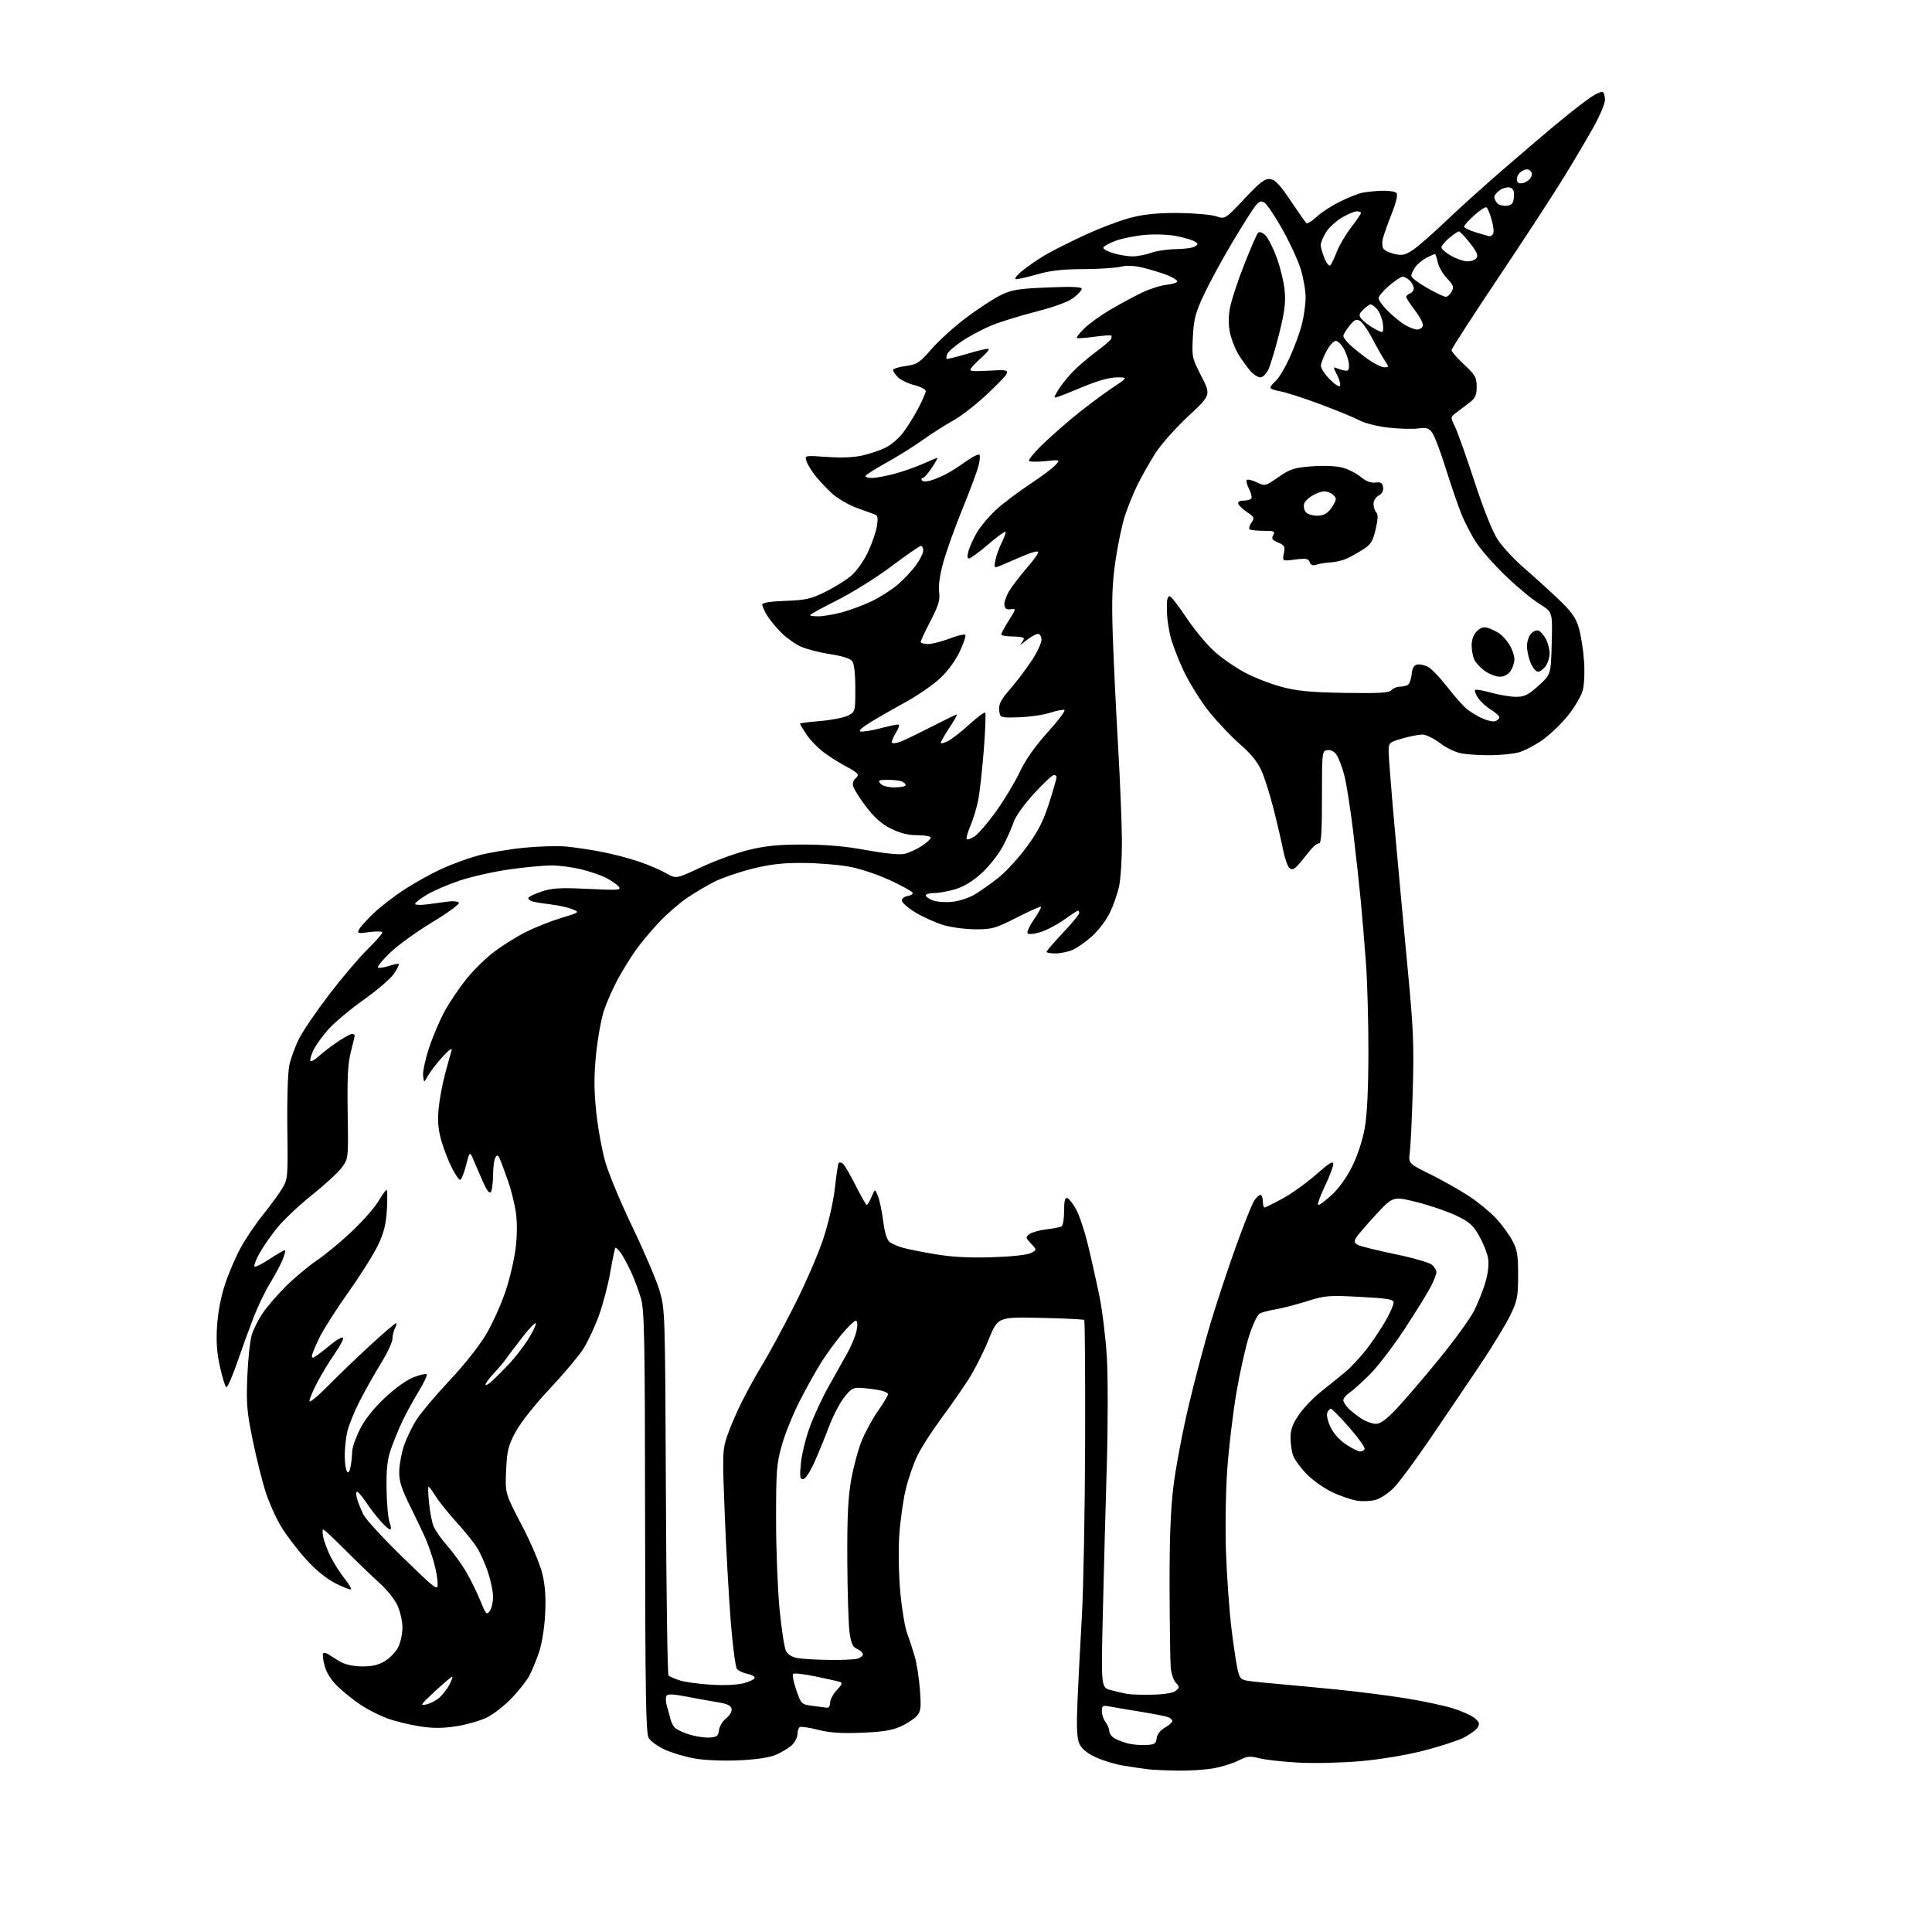 <?xml version="1.0" encoding="UTF-8" standalone="no"?>
<svg 
  version="1.1" 
  xmlns="http://www.w3.org/2000/svg" 
  xmlns:xlink="http://www.w3.org/1999/xlink" 
  xmlns:svg="http://www.w3.org/2000/svg"
  xmlns:rdf="http://www.w3.org/1999/02/22-rdf-syntax-ns#"
  xmlns:cc="http://creativecommons.org/ns#"
  xmlns:dc="http://purl.org/dc/elements/1.1/"
  viewBox="0 0 768 768"
  width="768"
  height="768"
>
<style>svg {background-color: white; }</style>"
<path stroke="none" fill="black" fill-rule="evenodd" d="M468.07,703.85C463.35,703.77 458.15,703.54 456.50,703.33C454.85,703.13 450.57,702.51 447.00,701.94C443.43,701.38 438.19,699.80 435.36,698.44C431.79,696.72 429.85,695.04 428.98,692.94C428.07,690.76 427.89,686.11 428.32,676.21C428.64,668.67 429.43,653.50 430.06,642.50C430.69,631.50 431.27,600.60 431.35,573.84C431.43,547.08 431.27,524.97 431.00,524.71C430.73,524.45 422.88,524.07 413.57,523.87C396.65,523.50 396.65,523.50 392.94,532.65C390.89,537.69 387.23,544.89 384.79,548.65C382.36,552.42 377.54,559.31 374.09,563.96C370.64,568.61 366.50,575.03 364.89,578.21C363.28,581.40 361.10,587.66 360.03,592.12C358.96,596.58 357.80,605.02 357.44,610.87C357.08,616.75 357.29,626.76 357.91,633.29C358.53,639.77 359.74,646.97 360.61,649.29C361.48,651.60 362.84,655.75 363.63,658.50C364.43,661.25 365.35,667.22 365.69,671.76C366.22,678.98 366.06,680.28 364.40,682.15C363.35,683.33 360.48,685.21 358.00,686.32C354.64,687.84 350.70,688.47 342.48,688.79C334.39,689.12 329.78,688.80 325.14,687.61C321.66,686.72 318.41,686.25 317.91,686.56C317.41,686.87 317.00,688.14 317.00,689.38C317.00,690.63 315.99,692.59 314.75,693.73C313.51,694.87 310.70,696.58 308.50,697.53C305.92,698.64 300.72,699.43 293.87,699.75C287.76,700.04 280.32,699.75 276.37,699.07C272.59,698.42 267.18,696.83 264.34,695.54C261.50,694.25 258.57,692.13 257.84,690.84C256.75,688.94 256.49,672.73 256.43,605.00C256.37,531.36 256.17,520.85 254.76,516.00C253.87,512.98 252.10,508.25 250.82,505.50C249.54,502.75 247.71,499.40 246.77,498.06C245.82,496.72 244.85,495.82 244.61,496.06C244.38,496.30 243.47,500.64 242.60,505.69C241.73,510.75 239.68,518.57 238.03,523.07C236.39,527.57 233.59,533.52 231.80,536.31C230.02,539.09 224.00,546.23 218.42,552.18C212.49,558.50 206.89,565.59 204.94,569.25C202.01,574.72 201.54,576.63 201.19,584.54C200.78,593.59 200.78,593.59 207.40,606.27C211.26,613.66 214.68,621.78 215.62,625.73C216.76,630.59 217.06,635.18 216.68,642.00C216.37,647.55 215.33,653.82 214.18,657.09C213.10,660.16 211.44,664.18 210.48,666.03C209.53,667.87 206.44,671.82 203.63,674.80C200.81,677.78 196.37,681.30 193.76,682.62C191.15,683.94 185.64,685.55 181.51,686.19C175.83,687.07 172.20,687.08 166.62,686.21C162.57,685.58 156.78,684.14 153.77,683.02C150.76,681.89 146.09,679.51 143.40,677.73C140.72,675.95 136.65,672.70 134.36,670.50C131.63,667.88 129.79,665.00 129.03,662.15C128.39,659.76 128.14,657.52 128.48,657.18C128.82,656.85 129.86,657.11 130.80,657.77C131.73,658.43 133.85,659.74 135.50,660.69C137.30,661.71 140.70,662.41 144.00,662.43C148.01,662.46 150.50,661.85 153.15,660.22C155.15,658.98 157.51,656.45 158.39,654.58C159.28,652.72 159.99,649.24 159.98,646.85C159.97,644.46 159.08,640.57 158.01,638.21C156.94,635.85 153.69,631.80 150.80,629.21C147.91,626.62 141.85,620.79 137.34,616.25C132.83,611.71 128.85,608.00 128.49,608.00C128.13,608.00 128.16,609.46 128.54,611.25C128.93,613.04 130.27,616.52 131.52,619.00C132.77,621.48 135.20,625.26 136.91,627.40C138.62,629.55 139.81,631.52 139.54,631.79C139.28,632.05 136.51,630.98 133.38,629.40C129.72,627.54 125.53,624.13 121.62,619.81C118.27,616.12 113.83,610.28 111.74,606.82C109.65,603.37 106.82,597.00 105.46,592.68C104.09,588.35 101.81,579.12 100.39,572.16C98.14,561.19 97.87,557.83 98.32,547.00C98.60,540.12 99.41,532.70 100.11,530.50C100.81,528.30 102.74,524.49 104.39,522.04C106.04,519.58 110.15,514.81 113.52,511.44C116.89,508.07 122.51,503.37 126.00,501.00C129.49,498.63 135.85,493.34 140.13,489.25C144.42,485.16 149.08,479.83 150.50,477.40C151.92,474.98 153.35,473.00 153.67,473.00C153.99,473.00 154.05,476.49 153.80,480.75C153.45,486.74 152.64,489.98 150.23,495.03C148.51,498.62 143.28,506.95 138.59,513.53C133.91,520.11 128.71,528.26 127.04,531.62C125.37,534.99 124.00,538.31 124.00,538.99C124.00,539.95 124.45,539.92 125.91,538.87C126.96,538.12 129.63,536.03 131.84,534.22C134.05,532.42 136.09,531.33 136.37,531.80C136.66,532.26 135.18,535.09 133.08,538.07C130.99,541.06 127.86,546.20 126.14,549.50C124.41,552.80 123.00,556.16 123.00,556.96C123.00,557.76 126.32,555.04 130.38,550.92C134.43,546.79 142.02,539.50 147.24,534.71C152.46,529.92 157.03,526.00 157.40,526.00C157.77,526.00 157.60,526.87 157.04,527.93C156.47,529.00 156.00,530.93 156.00,532.23C156.00,533.53 153.92,537.95 151.38,542.05C148.84,546.15 145.04,552.90 142.93,557.06C140.82,561.22 138.63,566.62 138.07,569.06C137.51,571.50 137.04,575.75 137.04,578.50C137.03,581.25 137.41,584.10 137.87,584.83C138.47,585.77 138.91,585.21 139.36,582.96C139.71,581.19 140.00,578.53 140.00,577.03C140.00,575.54 141.36,571.59 143.03,568.25C145.02,564.28 148.44,559.94 152.92,555.72C157.00,551.86 161.64,548.54 164.41,547.48C166.96,546.51 169.31,545.97 169.63,546.30C169.95,546.62 168.49,549.72 166.38,553.19C164.26,556.66 161.36,561.98 159.93,565.00C158.50,568.02 156.47,572.98 155.42,576.00C153.96,580.21 153.55,583.96 153.66,592.00C153.74,597.77 154.29,603.74 154.88,605.25C155.47,606.76 155.56,608.00 155.08,608.00C154.60,608.00 152.79,606.39 151.07,604.42C149.34,602.46 146.76,599.08 145.33,596.92C143.90,594.77 142.38,593.00 141.94,593.00C141.50,593.00 141.50,594.26 141.95,595.81C142.39,597.35 143.52,600.17 144.45,602.06C145.39,603.95 152.42,611.60 160.08,619.05C173.29,631.90 174.00,632.44 173.99,629.55C173.98,627.87 173.35,624.25 172.60,621.50C171.84,618.75 170.46,614.70 169.55,612.50C168.63,610.30 165.80,604.30 163.25,599.17C159.59,591.80 158.64,588.84 158.69,585.04C158.73,582.39 159.56,577.81 160.53,574.86C161.50,571.91 163.75,567.22 165.52,564.43C167.30,561.64 173.26,554.56 178.77,548.70C184.63,542.47 190.67,534.82 193.33,530.27C195.83,526.00 199.28,518.32 200.99,513.21C202.70,508.10 204.52,500.23 205.03,495.73C205.62,490.54 205.61,485.31 204.99,481.46C204.46,478.11 203.16,472.93 202.12,469.94C201.07,466.95 199.69,463.17 199.05,461.53C198.12,459.17 197.70,458.87 196.96,460.03C196.45,460.84 196.02,463.98 196.00,467.00C195.98,470.02 195.61,473.07 195.16,473.77C194.62,474.63 193.67,473.50 192.21,470.27C191.03,467.65 189.32,463.70 188.40,461.50C186.73,457.50 186.73,457.50 185.26,463.25C184.45,466.41 183.39,469.00 182.91,469.00C182.43,469.00 180.94,466.84 179.61,464.21C178.27,461.57 176.40,456.76 175.46,453.51C174.23,449.28 173.91,445.74 174.32,441.05C174.64,437.45 175.81,431.08 176.93,426.89C178.04,422.71 179.22,418.44 179.55,417.39C179.88,416.35 178.29,417.52 176.02,420.00C173.75,422.48 171.13,425.85 170.21,427.50C168.53,430.50 168.53,430.50 168.19,427.66C168.00,426.09 169.05,421.14 170.52,416.66C171.99,412.17 174.79,405.57 176.75,402.00C178.70,398.43 182.60,392.64 185.40,389.15C188.21,385.66 193.20,380.77 196.50,378.29C199.80,375.81 205.44,372.29 209.04,370.48C212.64,368.67 218.94,366.16 223.04,364.92C230.50,362.65 230.50,362.65 227.50,361.42C225.85,360.74 222.03,359.89 219.00,359.53C215.97,359.17 212.71,358.65 211.75,358.37C210.79,358.09 210.00,357.48 210.00,357.01C210.00,356.54 212.34,355.38 215.20,354.43C219.55,352.99 222.57,352.81 233.82,353.35C245.95,353.93 247.12,353.85 245.94,352.43C245.22,351.56 242.93,349.98 240.85,348.92C238.77,347.86 234.24,346.33 230.78,345.51C227.33,344.70 222.15,344.02 219.28,344.01C216.42,344.01 208.99,344.70 202.78,345.56C196.58,346.42 187.64,348.41 182.91,349.99C178.19,351.56 172.23,354.12 169.66,355.67C167.10,357.22 165.00,358.85 165.00,359.30C165.00,359.75 167.14,359.85 169.75,359.51C172.36,359.17 176.14,358.66 178.15,358.38C180.15,358.09 182.07,358.31 182.41,358.86C182.75,359.41 177.97,362.90 171.78,366.63C165.60,370.36 158.09,375.78 155.09,378.69C152.09,381.59 149.91,384.24 150.25,384.58C150.59,384.92 152.50,384.66 154.50,384.00C156.50,383.34 158.32,382.98 158.54,383.21C158.76,383.43 157.88,385.18 156.57,387.11C155.27,389.03 149.88,393.66 144.60,397.40C139.32,401.15 133.03,406.40 130.63,409.07C128.23,411.74 125.49,415.55 124.55,417.54C123.60,419.53 123.10,421.43 123.42,421.76C123.75,422.09 125.25,421.22 126.76,419.82C128.27,418.43 131.61,415.88 134.18,414.15C136.75,412.42 139.34,411.00 139.93,411.00C140.52,411.00 141.00,411.27 141.00,411.61C141.00,411.94 140.31,414.89 139.46,418.16C138.28,422.71 137.99,428.39 138.21,442.36C138.50,460.62 138.50,460.62 135.75,464.25C134.24,466.24 128.88,471.16 123.85,475.17C118.82,479.19 112.63,485.04 110.10,488.18C107.57,491.31 104.39,495.91 103.04,498.40C101.69,500.89 100.84,503.18 101.16,503.49C101.47,503.81 104.14,502.47 107.09,500.53C110.04,498.59 112.78,497.00 113.18,497.00C113.57,497.00 113.20,498.69 112.34,500.75C111.49,502.81 109.24,507.01 107.36,510.08C105.47,513.15 102.54,519.23 100.84,523.58C99.15,527.94 96.18,536.10 94.25,541.73C92.31,547.35 90.37,551.73 89.93,551.46C89.49,551.18 88.36,547.52 87.43,543.31C86.20,537.79 85.88,533.26 86.29,526.98C86.64,521.61 87.86,515.29 89.49,510.40C90.94,506.05 93.72,499.57 95.67,496.00C97.62,492.43 101.64,486.48 104.61,482.79C107.59,479.10 111.03,474.38 112.26,472.29C114.41,468.66 114.49,467.68 114.22,448.54C114.07,437.26 114.40,426.39 115.00,423.54C115.57,420.77 117.32,415.98 118.88,412.89C120.44,409.81 125.80,401.93 130.80,395.39C135.80,388.85 142.61,380.81 145.94,377.53C149.28,374.25 152.00,371.17 152.00,370.69C152.00,370.21 149.71,370.13 146.91,370.51C142.12,371.17 141.88,371.10 142.83,369.31C143.39,368.27 146.10,365.31 148.85,362.73C151.61,360.16 157.08,355.96 161.02,353.42C164.96,350.87 171.45,347.28 175.44,345.43C179.44,343.58 186.04,341.17 190.10,340.07C194.17,338.97 202.37,337.58 208.32,336.99C214.28,336.40 221.93,336.19 225.32,336.53C228.72,336.87 235.01,337.82 239.30,338.65C243.58,339.47 250.16,341.20 253.92,342.47C257.68,343.75 262.55,345.83 264.76,347.10C268.77,349.41 268.77,349.41 278.74,344.72C284.22,342.14 292.71,339.06 297.60,337.87C304.44,336.20 309.51,335.70 319.50,335.72C328.52,335.74 336.12,336.41 344.34,337.93C351.21,339.20 357.50,339.85 359.34,339.47C361.08,339.11 364.19,337.73 366.25,336.39C368.31,335.06 370.00,333.53 370.00,332.99C370.00,332.44 367.61,332.00 364.70,332.00C360.98,332.00 357.82,331.22 354.14,329.38C350.31,327.47 347.55,325.00 343.95,320.23C341.23,316.64 339.00,312.90 339.00,311.91C339.00,310.92 339.45,309.84 340.00,309.50C340.55,309.16 341.00,308.47 341.00,307.96C341.00,307.45 339.09,306.07 336.75,304.89C334.41,303.71 330.43,301.24 327.90,299.40C325.37,297.56 322.11,294.25 320.65,292.05C319.19,289.84 318.00,287.87 318.00,287.67C318.00,287.46 321.65,286.98 326.11,286.61C330.58,286.24 335.53,285.26 337.11,284.44C339.98,282.96 340.00,282.89 340.00,273.67C340.00,267.76 339.54,263.80 338.75,262.77C337.98,261.78 334.63,260.73 330.06,260.04C325.96,259.43 320.75,258.10 318.47,257.09C316.19,256.08 312.63,253.57 310.57,251.50C308.51,249.44 305.96,246.35 304.91,244.63C303.87,242.91 303.01,240.98 303.00,240.35C303.00,239.58 306.13,239.08 312.28,238.85C320.31,238.55 322.42,238.07 328.03,235.29C331.59,233.53 336.18,230.69 338.22,228.99C340.35,227.22 343.22,223.22 344.93,219.65C346.57,216.21 348.21,211.51 348.58,209.21C349.08,206.10 348.90,204.91 347.88,204.55C347.12,204.29 343.85,203.10 340.62,201.91C337.38,200.73 332.98,198.17 330.84,196.24C328.70,194.30 325.67,191.09 324.10,189.11C322.54,187.12 320.95,184.49 320.57,183.26C319.87,181.02 319.88,181.01 328.77,181.64C334.63,182.06 339.53,181.84 343.09,181.00C346.07,180.30 350.14,178.91 352.14,177.90C354.14,176.90 357.11,174.37 358.76,172.29C360.40,170.20 363.15,165.85 364.87,162.61C366.59,159.37 368.00,156.16 368.00,155.48C368.00,154.80 365.97,153.73 363.48,153.10C361.00,152.47 358.07,151.07 356.98,149.98C355.89,148.89 355.00,147.59 355.00,147.09C355.00,146.60 357.26,145.88 360.01,145.50C364.57,144.87 365.51,144.25 370.26,138.79C373.14,135.47 379.32,129.88 384.00,126.35C388.68,122.83 394.83,118.80 397.67,117.39C402.20,115.16 404.57,114.77 416.42,114.27C425.97,113.87 430.00,114.03 430.00,114.80C430.00,115.40 428.52,117.02 426.72,118.40C424.67,119.97 419.16,122.00 411.97,123.84C405.66,125.46 397.72,127.91 394.31,129.29C390.91,130.68 385.67,133.44 382.66,135.44C379.65,137.44 376.91,139.79 376.57,140.68C376.23,141.56 376.11,142.44 376.30,142.64C376.50,142.83 380.22,141.92 384.58,140.61C388.93,139.31 392.73,138.45 393.00,138.72C393.27,138.98 392.14,140.39 390.48,141.85C388.82,143.31 386.89,145.24 386.20,146.14C385.04,147.64 385.69,147.74 393.72,147.32C402.50,146.85 402.50,146.85 394.00,155.17C389.31,159.76 382.66,165.07 379.19,167.00C375.72,168.93 370.08,172.53 366.64,175.00C363.20,177.47 356.71,181.53 352.22,184.00C347.73,186.47 344.05,188.84 344.03,189.25C344.01,189.66 345.17,190.00 346.61,190.00C348.04,190.00 351.90,189.30 355.19,188.45C358.47,187.60 363.66,185.80 366.71,184.45C369.75,183.10 372.42,182.00 372.64,182.00C372.85,182.00 371.84,183.80 370.38,186.00C368.93,188.20 367.32,190.00 366.81,190.00C366.30,190.00 366.14,190.42 366.45,190.93C366.78,191.45 368.23,191.51 369.82,191.05C371.36,190.61 374.11,189.48 375.93,188.54C377.75,187.60 381.40,185.27 384.04,183.38C386.68,181.48 389.08,180.32 389.38,180.81C389.68,181.29 389.45,183.45 388.86,185.59C388.28,187.74 385.42,195.35 382.51,202.50C379.60,209.65 376.22,219.07 375.00,223.44C373.61,228.44 372.98,232.83 373.31,235.29C373.74,238.50 373.13,240.57 369.92,246.78C367.76,250.94 366.00,254.72 366.00,255.18C366.00,255.63 367.31,256.00 368.91,256.00C370.51,256.00 374.35,255.03 377.43,253.85C380.52,252.67 383.34,252.00 383.70,252.37C384.06,252.73 383.04,255.77 381.44,259.13C379.63,262.91 376.58,267.01 373.45,269.87C370.66,272.42 364.68,276.52 360.16,279.00C355.64,281.48 349.37,285.07 346.22,286.99C342.56,289.21 341.09,290.59 342.15,290.79C343.05,290.96 346.49,290.41 349.79,289.55C353.09,288.70 356.32,288.00 356.98,288.00C357.72,288.00 357.39,289.26 356.09,291.35C354.96,293.19 354.29,294.96 354.62,295.28C354.94,295.61 356.40,295.43 357.85,294.88C359.31,294.34 364.85,291.67 370.16,288.95C375.48,286.23 380.07,284.00 380.36,284.00C380.65,284.00 379.34,286.35 377.44,289.23C375.55,292.10 374.00,294.81 374.00,295.25C374.00,295.69 375.30,295.38 376.88,294.56C378.46,293.74 382.30,290.75 385.41,287.90C388.52,285.06 391.32,282.99 391.63,283.30C391.95,283.61 391.69,290.31 391.07,298.18C390.45,306.06 389.46,314.98 388.87,318.00C388.28,321.02 386.88,325.65 385.76,328.28C384.64,330.91 383.97,333.31 384.28,333.61C384.58,333.91 386.00,333.39 387.44,332.45C388.88,331.50 392.69,327.08 395.90,322.62C399.12,318.15 403.35,311.12 405.31,307.00C407.69,301.97 411.38,296.71 416.52,291.03C420.74,286.37 423.70,282.40 423.10,282.20C422.50,282.00 419.87,282.53 417.25,283.38C414.64,284.22 409.12,285.01 405.00,285.13C397.50,285.35 397.50,285.35 397.20,282.32C396.96,279.91 397.86,278.17 401.57,273.89C404.14,270.93 407.99,265.84 410.12,262.59C412.26,259.35 414.00,255.63 414.00,254.34C414.00,252.98 413.40,252.00 412.58,252.00C411.79,252.00 409.66,253.21 407.83,254.68C406.00,256.16 405.06,256.75 405.75,255.98C406.44,255.22 407.00,254.24 407.00,253.80C407.00,253.36 404.98,253.00 402.50,253.00C400.02,253.00 398.00,252.64 398.00,252.20C398.00,251.75 399.36,249.25 401.02,246.63C403.99,241.95 404.00,241.87 401.77,242.18C400.12,242.41 399.43,241.95 399.25,240.50C399.11,239.40 400.01,236.84 401.25,234.81C402.49,232.78 405.70,228.61 408.39,225.53C411.08,222.46 413.01,219.67 412.67,219.33C412.33,218.99 409.90,219.63 407.27,220.75C404.65,221.87 400.82,223.51 398.77,224.40C395.05,226.01 395.05,226.01 395.67,222.75C396.01,220.96 397.16,217.77 398.21,215.65C399.27,213.54 399.94,211.61 399.70,211.36C399.45,211.12 396.33,213.41 392.76,216.46C389.19,219.51 385.79,222.00 385.21,222.00C384.49,222.00 384.43,220.99 385.02,218.92C385.51,217.22 387.02,213.94 388.37,211.63C389.72,209.32 393.04,205.36 395.75,202.83C398.45,200.30 404.49,195.72 409.16,192.64C413.82,189.57 418.51,186.07 419.57,184.88C421.50,182.70 421.50,182.70 415.25,183.34C411.78,183.69 409.00,183.57 409.00,183.08C409.00,182.59 410.91,180.23 413.25,177.83C415.59,175.44 421.32,170.29 426.00,166.39C430.68,162.49 437.65,157.21 441.49,154.65C448.48,150.00 448.48,150.00 443.99,150.02C441.14,150.03 436.39,151.33 431.00,153.58C426.32,155.53 421.65,157.40 420.60,157.72C418.75,158.30 418.75,158.24 420.54,155.20C421.55,153.49 424.05,150.31 426.09,148.15C428.12,145.99 432.28,142.38 435.32,140.13C438.37,137.88 441.16,135.55 441.53,134.96C441.90,134.36 442.00,133.67 441.76,133.43C441.52,133.18 438.43,133.39 434.91,133.88C431.38,134.37 428.30,134.58 428.05,134.35C427.80,134.12 429.15,132.40 431.05,130.53C432.95,128.66 437.65,125.28 441.50,123.03C445.35,120.78 450.93,117.76 453.89,116.33C456.86,114.90 461.25,113.50 463.64,113.23C466.04,112.96 468.00,112.35 468.00,111.88C468.00,111.41 466.44,110.38 464.54,109.58C462.64,108.79 458.44,107.46 455.22,106.63C451.01,105.56 448.24,105.39 445.43,106.04C443.27,106.54 436.55,106.96 430.50,106.98C422.55,106.99 417.55,107.56 412.50,109.00C408.65,110.10 404.83,110.99 404.00,110.97C403.09,110.96 403.88,109.76 406.00,107.95C407.93,106.30 411.98,103.47 415.00,101.66C418.02,99.85 425.45,96.10 431.50,93.32C437.55,90.53 445.88,87.42 450.00,86.40C455.28,85.10 460.81,84.59 468.67,84.67C474.82,84.74 481.46,85.33 483.43,85.98C487.01,87.16 487.01,87.16 494.66,79.03C500.92,72.37 502.78,70.95 504.90,71.20C506.90,71.43 508.76,73.39 513.00,79.72C516.02,84.24 518.84,88.26 519.26,88.65C519.69,89.04 521.49,87.98 523.26,86.29C525.04,84.59 529.20,81.87 532.50,80.23C535.80,78.59 539.85,76.97 541.50,76.62C543.15,76.28 546.65,75.92 549.29,75.83C551.92,75.75 554.52,76.12 555.07,76.67C555.74,77.34 555.10,80.15 553.16,85.09C551.55,89.16 549.98,93.63 549.66,95.01C549.34,96.39 549.45,98.11 549.90,98.83C550.34,99.55 552.35,100.52 554.37,100.97C557.44,101.66 558.62,101.39 561.76,99.28C563.82,97.89 569.55,92.88 574.50,88.13C579.45,83.38 590.02,73.85 598.00,66.95C605.98,60.04 616.10,51.44 620.50,47.83C624.90,44.21 630.24,40.08 632.37,38.64C634.50,37.21 636.63,36.27 637.12,36.57C637.60,36.87 638.00,38.27 638.00,39.69C638.00,41.10 636.11,45.68 633.80,49.88C631.49,54.07 626.15,63.14 621.93,70.04C617.70,76.94 605.87,95.09 595.62,110.38C585.38,125.67 577.00,138.64 577.00,139.20C577.00,139.76 579.25,142.33 582.00,144.91C586.43,149.07 587.00,150.07 587.00,153.72C587.00,157.04 586.46,158.26 584.25,159.97C582.74,161.13 580.38,162.92 579.02,163.94C576.53,165.80 576.53,165.80 578.40,169.65C579.43,171.77 582.92,181.60 586.16,191.50C589.91,202.96 593.28,211.36 595.45,214.62C597.31,217.43 601.90,222.38 605.65,225.62C609.39,228.85 615.51,234.39 619.24,237.93C624.64,243.05 626.34,245.39 627.56,249.43C628.40,252.22 629.35,258.10 629.66,262.50C630.00,267.13 629.78,272.20 629.14,274.52C628.54,276.73 625.88,281.23 623.24,284.51C620.60,287.79 616.00,292.17 613.03,294.25C610.06,296.32 605.85,298.50 603.68,299.09C601.52,299.67 596.54,300.18 592.62,300.21C588.70,300.25 583.57,299.95 581.20,299.54C578.72,299.12 575.01,297.37 572.44,295.40C569.99,293.53 566.82,292.00 565.40,292.00C563.97,292.00 560.38,292.71 557.40,293.57C552.17,295.09 552.00,295.25 552.00,298.71C552.00,300.67 553.13,314.93 554.52,330.39C555.90,345.85 558.19,370.65 559.61,385.50C561.82,408.55 562.11,415.50 561.61,433.00C561.28,444.27 560.75,455.52 560.43,458.00C559.85,462.50 559.85,462.50 568.67,466.85C573.53,469.25 580.47,473.18 584.10,475.58C587.74,477.99 592.54,481.95 594.78,484.38C597.02,486.81 599.90,490.76 601.18,493.15C603.15,496.84 603.50,498.95 603.47,507.00C603.45,515.61 603.15,517.11 600.28,523.00C598.54,526.58 593.04,535.58 588.06,543.00C583.08,550.42 574.25,563.48 568.44,572.00C562.63,580.52 556.24,589.18 554.25,591.23C552.26,593.29 549.10,595.47 547.24,596.09C545.37,596.70 541.94,596.92 539.61,596.57C537.27,596.22 532.69,594.65 529.43,593.08C526.17,591.52 521.61,588.27 519.31,585.87C517.00,583.46 514.64,580.23 514.06,578.68C513.48,577.14 513.00,573.92 513.00,571.54C513.00,568.28 513.82,566.03 516.34,562.36C518.18,559.69 522.11,555.58 525.09,553.22C528.07,550.87 532.41,547.36 534.74,545.42C537.07,543.47 540.94,539.32 543.34,536.19C545.75,533.06 549.13,527.99 550.86,524.92C552.59,521.85 554.00,518.64 554.00,517.79C554.00,516.50 551.73,516.12 540.66,515.53C528.16,514.86 526.82,514.97 519.41,517.29C515.06,518.66 509.48,520.10 507.00,520.50C504.52,520.90 501.73,521.64 500.79,522.13C499.81,522.64 497.96,526.57 496.47,531.26C495.04,535.79 492.76,546.02 491.42,554.00C490.08,561.98 488.48,575.48 487.86,584.00C487.24,592.67 487.02,607.21 487.35,617.00C487.69,626.62 488.67,640.35 489.54,647.50C490.41,654.65 491.55,662.15 492.08,664.16C492.97,667.60 493.31,667.85 497.76,668.38C500.37,668.70 505.43,669.19 509.00,669.49C512.58,669.79 522.48,670.72 531.00,671.57C539.52,672.41 552.02,674.00 558.77,675.09C565.52,676.18 573.91,677.96 577.42,679.05C580.93,680.13 584.86,681.89 586.15,682.95C588.06,684.51 588.29,685.21 587.39,686.68C586.79,687.68 584.31,689.49 581.89,690.72C579.48,691.95 572.26,694.29 565.87,695.93C559.06,697.67 548.69,699.40 540.87,700.09C533.51,700.74 522.49,701.01 516.36,700.68C510.24,700.35 503.21,699.58 500.74,698.96C496.84,697.97 495.75,698.08 492.35,699.82C490.20,700.92 485.78,702.31 482.53,702.91C479.29,703.51 472.78,703.93 468.07,703.85zM455.50,693.67C458.97,693.52 459.54,693.17 459.79,690.99C459.97,689.45 461.23,687.83 463.04,686.79C464.67,685.86 466.00,684.67 466.00,684.15C466.00,683.64 465.27,682.93 464.37,682.59C463.47,682.24 458.41,681.26 453.12,680.39C447.83,679.53 442.26,678.59 440.75,678.30C438.36,677.84 438.00,678.09 438.00,680.20C438.00,681.53 438.66,683.49 439.47,684.56C440.28,685.63 440.95,687.27 440.97,688.21C440.99,689.16 442.01,690.47 443.25,691.14C444.49,691.80 446.85,692.68 448.50,693.09C450.15,693.51 453.30,693.76 455.50,693.67zM282.00,690.70C285.01,690.53 285.54,690.12 285.81,687.77C285.99,686.27 287.26,684.15 288.65,683.06C290.08,681.94 291.02,680.31 290.82,679.29C290.58,677.99 289.11,677.28 285.49,676.70C282.75,676.26 277.15,675.25 273.06,674.46C267.59,673.40 265.42,673.31 264.91,674.14C264.53,674.76 264.64,676.67 265.16,678.38C265.68,680.10 266.29,682.33 266.52,683.35C266.74,684.37 267.45,685.84 268.09,686.61C268.73,687.38 271.34,688.67 273.88,689.46C276.42,690.26 280.07,690.82 282.00,690.70zM328.75,678.85C329.44,678.93 330.00,678.01 330.00,676.80C330.00,675.60 331.20,673.36 332.66,671.83C334.66,669.75 334.97,668.94 333.91,668.60C333.13,668.34 328.78,667.36 324.23,666.42C319.68,665.47 315.65,665.02 315.27,665.40C314.89,665.78 315.46,668.66 316.54,671.80C318.47,677.42 318.56,677.51 323.00,678.10C325.48,678.43 328.06,678.77 328.75,678.85zM169.50,677.54C171.15,677.16 173.56,675.87 174.85,674.68C176.13,673.48 177.86,671.22 178.67,669.66C179.48,668.09 180.00,666.68 179.82,666.52C179.65,666.35 176.57,668.92 173.00,672.22C167.16,677.62 166.80,678.16 169.50,677.54zM458.10,673.66C462.91,673.56 466.31,672.99 467.37,672.11C468.94,670.81 468.94,670.59 467.38,668.87C466.47,667.86 465.56,665.11 465.37,662.77C465.18,660.42 464.98,646.35 464.93,631.50C464.86,612.70 465.31,600.49 466.40,591.31C467.26,584.05 469.96,569.65 472.39,559.31C474.82,548.96 478.86,533.75 481.35,525.50C483.85,517.25 488.40,503.55 491.46,495.05C494.53,486.55 497.71,478.56 498.54,477.30C499.37,476.03 500.49,475.00 501.02,475.00C501.56,475.00 502.00,476.12 502.00,477.50C502.00,478.88 502.30,480.00 502.67,480.00C503.03,480.00 506.30,478.38 509.92,476.40C513.54,474.42 519.54,470.11 523.25,466.82C528.34,462.32 530.00,461.30 530.00,462.70C530.00,463.72 528.44,467.81 526.54,471.78C524.64,475.75 523.52,479.00 524.06,479.00C524.60,479.00 527.07,477.14 529.54,474.86C532.22,472.39 535.45,467.84 537.56,463.57C539.64,459.36 541.67,453.16 542.51,448.46C543.44,443.23 543.94,432.95 543.96,418.50C543.98,406.40 543.55,390.43 543.00,383.00C542.46,375.57 541.52,364.32 540.92,358.00C540.32,351.68 538.95,339.20 537.87,330.28C536.79,321.36 535.23,311.46 534.40,308.28C533.58,305.10 532.22,301.46 531.39,300.19C530.41,298.70 529.10,297.99 527.69,298.19C525.53,298.50 525.50,298.73 525.50,317.00C525.50,330.99 525.20,335.44 524.28,335.26C523.61,335.13 521.81,336.66 520.28,338.65C518.75,340.65 516.68,343.15 515.68,344.21C514.34,345.63 513.53,345.85 512.57,345.06C511.85,344.46 510.71,341.17 510.03,337.74C509.35,334.31 507.65,327.00 506.25,321.50C504.86,316.00 502.72,309.22 501.50,306.44C499.97,302.96 497.32,299.68 493.02,295.94C489.58,292.95 484.04,287.12 480.71,283.00C477.38,278.87 472.77,271.46 470.44,266.50C468.12,261.55 465.74,255.25 465.14,252.50C464.55,249.75 464.00,246.15 463.93,244.50C463.85,242.85 463.84,240.49 463.89,239.25C463.95,238.01 464.43,237.00 464.97,237.00C465.50,237.00 468.50,240.86 471.63,245.57C474.77,250.28 479.80,256.34 482.81,259.02C485.83,261.71 491.36,265.52 495.10,267.48C498.84,269.45 505.41,271.98 509.70,273.11C515.81,274.71 521.23,275.22 534.75,275.44C548.31,275.65 552.23,275.42 553.12,274.36C553.74,273.61 555.20,272.99 556.37,272.98C557.54,272.98 559.03,272.63 559.67,272.23C560.31,271.82 560.99,269.92 561.17,268.00C561.40,265.54 562.05,264.41 563.38,264.16C564.42,263.96 566.36,264.39 567.70,265.11C569.05,265.83 572.43,269.36 575.22,272.96C578.01,276.56 581.47,280.48 582.90,281.69C584.33,282.89 587.16,284.64 589.20,285.56C591.23,286.49 593.59,286.99 594.45,286.66C595.30,286.33 596.00,285.64 596.00,285.11C596.00,284.59 594.47,283.22 592.60,282.06C590.74,280.91 588.45,278.81 587.52,277.40C586.60,275.98 586.09,274.58 586.39,274.27C586.70,273.97 589.57,274.46 592.79,275.36C596.00,276.26 600.45,277.00 602.66,277.00C606.03,277.00 607.50,276.27 611.60,272.56C616.50,268.13 616.50,268.13 616.83,255.70C617.16,243.27 617.16,243.27 612.08,240.14C609.28,238.42 603.34,233.52 598.87,229.26C594.40,224.99 589.08,219.03 587.05,216.00C585.01,212.97 582.20,207.57 580.79,204.00C579.39,200.43 576.62,192.32 574.65,186.00C572.68,179.68 570.32,173.44 569.40,172.14C567.97,170.12 567.14,169.85 563.66,170.32C561.42,170.62 556.09,170.47 551.82,169.98C547.46,169.48 542.41,168.20 540.28,167.05C538.20,165.93 531.10,163.01 524.50,160.57C517.90,158.12 510.81,155.85 508.75,155.52C506.69,155.18 505.00,154.55 505.00,154.11C505.00,153.67 505.97,152.45 507.15,151.40C508.33,150.36 510.79,146.24 512.62,142.26C514.44,138.28 516.63,132.36 517.47,129.12C518.31,125.87 519.00,120.96 519.00,118.21C519.00,115.46 518.11,110.35 517.02,106.86C515.93,103.36 512.65,96.26 509.72,91.07C506.79,85.89 503.61,81.17 502.65,80.57C501.26,79.71 500.52,79.99 498.93,82.00C497.83,83.38 493.72,89.89 489.80,96.47C485.87,103.05 480.86,112.28 478.65,116.97C475.23,124.24 474.57,126.73 474.19,133.82C473.76,141.89 473.86,142.35 477.57,149.57C481.39,157.00 481.39,157.00 472.29,165.50C467.28,170.17 461.40,176.82 459.22,180.26C457.05,183.71 453.92,189.22 452.27,192.51C450.63,195.81 448.33,201.43 447.18,205.00C446.02,208.57 444.33,216.68 443.41,223.00C442.11,231.98 441.87,238.44 442.34,252.50C442.67,262.40 443.62,282.20 444.45,296.50C445.28,310.80 445.97,327.99 445.98,334.70C445.99,341.41 445.50,349.29 444.88,352.20C444.27,355.12 442.60,359.91 441.17,362.85C439.74,365.80 436.53,370.02 434.04,372.23C431.54,374.45 428.05,376.88 426.28,377.63C424.51,378.38 421.47,379.00 419.53,379.00C417.59,379.00 416.00,378.72 416.00,378.37C416.00,378.03 418.93,374.64 422.50,370.85C426.07,367.06 429.00,363.52 429.00,362.98C429.00,362.44 428.78,362.00 428.50,362.00C428.23,362.00 425.75,363.62 422.99,365.60C420.24,367.58 415.97,369.81 413.52,370.55C410.83,371.35 408.82,371.52 408.47,370.95C408.15,370.44 409.31,367.96 411.04,365.44C412.78,362.92 414.01,360.68 413.79,360.45C413.56,360.23 409.23,362.16 404.15,364.75C395.64,369.08 394.37,369.44 387.71,369.41C383.75,369.39 378.02,368.63 375.00,367.72C371.98,366.81 367.02,364.59 364.00,362.78C360.98,360.96 358.50,358.81 358.50,357.99C358.50,357.17 359.54,356.35 360.81,356.17C362.08,355.99 362.97,355.41 362.80,354.89C362.62,354.36 358.54,352.11 353.72,349.88C348.69,347.55 341.68,345.24 337.23,344.45C332.98,343.69 324.72,343.05 318.88,343.03C310.87,343.01 305.93,343.59 298.79,345.40C293.58,346.72 286.89,349.03 283.91,350.54C280.93,352.05 276.02,354.96 273.00,357.02C269.98,359.08 265.01,363.40 261.97,366.63C258.93,369.86 254.84,374.75 252.87,377.50C250.90,380.25 247.69,385.43 245.72,389.00C243.76,392.57 241.24,398.24 240.12,401.59C239.00,404.94 237.58,412.79 236.95,419.05C236.09,427.66 236.10,433.20 237.00,441.92C237.65,448.24 239.29,457.26 240.64,461.96C241.98,466.66 246.88,478.38 251.51,488.00C256.14,497.62 260.94,508.88 262.16,513.00C264.37,520.41 264.40,521.34 264.70,592.95C264.86,632.79 265.33,665.70 265.75,666.06C266.16,666.43 268.07,667.27 270.00,667.93C271.93,668.59 277.55,669.38 282.50,669.69C287.99,670.02 293.16,669.79 295.75,669.08C298.09,668.44 300.00,667.48 300.00,666.94C300.00,666.39 298.66,665.68 297.02,665.35C295.38,665.03 293.55,664.16 292.95,663.44C292.35,662.71 291.23,654.10 290.46,644.31C289.70,634.51 288.62,615.29 288.08,601.59C287.14,577.83 287.18,576.39 289.10,570.70C290.21,567.42 292.89,561.19 295.07,556.87C297.24,552.54 300.90,545.96 303.18,542.25C305.47,538.54 311.01,528.30 315.49,519.50C319.97,510.70 325.27,498.55 327.25,492.50C329.39,485.98 331.28,477.68 331.90,472.12C332.46,466.96 333.14,462.53 333.40,462.27C333.66,462.01 334.36,462.10 334.96,462.48C335.56,462.85 337.85,466.72 340.04,471.08C342.23,475.43 344.26,479.00 344.56,479.00C344.85,479.00 345.71,477.54 346.47,475.75C347.84,472.50 347.84,472.50 349.02,475.50C349.67,477.15 350.60,481.65 351.10,485.50C351.69,490.14 352.57,492.92 353.70,493.76C354.64,494.45 357.00,495.47 358.95,496.02C360.90,496.58 366.77,497.74 372.00,498.61C378.56,499.70 385.53,500.06 394.50,499.77C402.26,499.52 408.44,498.84 409.84,498.09C412.19,496.83 412.19,496.83 409.84,494.33C407.65,491.99 407.61,491.76 409.25,490.56C410.21,489.85 413.26,489.01 416.02,488.68C418.79,488.36 421.49,487.82 422.02,487.49C422.56,487.15 423.00,484.40 423.00,481.36C423.00,477.39 423.35,475.95 424.25,476.24C424.94,476.46 426.52,478.47 427.76,480.70C429.00,482.93 431.10,489.19 432.42,494.62C433.75,500.06 435.81,509.23 436.99,515.00C438.18,520.77 439.53,531.81 439.99,539.52C440.45,547.23 440.44,566.58 439.97,582.52C439.49,598.46 438.78,624.85 438.40,641.17C437.69,670.84 437.69,670.84 441.59,671.85C443.74,672.41 446.62,673.08 448.00,673.34C449.38,673.61 453.92,673.75 458.10,673.66zM329.50,659.85C334.45,659.92 339.51,659.70 340.75,659.37C341.99,659.04 343.00,658.25 343.00,657.62C343.00,656.99 341.99,656.03 340.75,655.49C338.98,654.71 338.33,653.33 337.72,649.00C337.29,645.98 336.88,633.15 336.82,620.50C336.73,603.08 337.10,595.25 338.36,588.22C339.27,583.11 341.15,576.13 342.54,572.72C343.93,569.30 346.85,563.95 349.03,560.84C351.21,557.73 353.00,554.74 353.00,554.20C353.00,553.66 351.31,552.92 349.25,552.56C347.19,552.19 343.95,551.80 342.07,551.70C339.11,551.53 338.19,552.08 335.43,555.68C333.67,557.97 331.00,563.15 329.50,567.18C328.00,571.20 325.41,577.54 323.74,581.25C321.96,585.20 320.09,588.00 319.21,588.00C317.98,588.00 317.84,586.89 318.39,581.49C318.76,577.91 320.35,571.46 321.94,567.17C323.52,562.87 326.80,555.79 329.23,551.43C331.66,547.07 335.04,541.02 336.75,538.00C338.46,534.98 340.16,530.81 340.54,528.75C340.97,526.39 340.84,525.00 340.19,525.00C339.62,525.00 337.16,527.36 334.72,530.25C332.29,533.14 328.63,538.14 326.59,541.36C324.55,544.59 320.71,551.43 318.06,556.58C315.41,561.73 312.17,569.67 310.87,574.22C308.71,581.77 308.50,584.39 308.50,604.00C308.50,615.83 309.12,631.89 309.89,639.71C310.65,647.52 311.79,654.95 312.41,656.21C313.15,657.68 314.80,658.72 317.03,659.12C318.94,659.46 324.55,659.79 329.50,659.85zM194.67,640.44C195.40,639.44 196.00,636.89 196.00,634.78C196.00,632.67 195.08,628.22 193.96,624.89C192.84,621.56 190.88,617.19 189.60,615.17C188.33,613.15 184.62,608.56 181.36,604.97C178.10,601.38 174.40,596.77 173.14,594.72C171.87,592.67 170.63,591.00 170.37,591.00C170.11,591.00 170.18,593.81 170.53,597.25C170.87,600.69 171.65,604.85 172.26,606.50C172.88,608.15 175.34,611.71 177.73,614.41C180.13,617.11 183.55,621.83 185.35,624.91C187.14,627.98 189.67,633.15 190.97,636.38C193.12,641.71 193.46,642.09 194.67,640.44zM540.64,577.00C541.32,577.00 542.14,576.58 542.46,576.06C542.78,575.54 540.08,571.72 536.45,567.56C532.83,563.40 529.49,560.00 529.04,560.00C528.58,560.00 527.93,560.74 527.59,561.64C527.24,562.54 527.85,565.13 528.95,567.40C530.15,569.88 532.62,572.60 535.17,574.26C537.50,575.77 539.96,577.00 540.64,577.00zM546.97,566.00C548.69,566.00 551.14,564.22 554.97,560.19C558.01,556.99 565.58,548.17 571.78,540.59C577.99,533.01 584.36,524.24 585.95,521.10C587.53,517.96 589.58,512.81 590.50,509.66C591.54,506.07 591.93,502.52 591.53,500.15C591.18,498.08 589.57,494.08 587.97,491.26C585.51,486.96 584.04,485.67 578.77,483.17C575.32,481.53 568.28,479.13 563.12,477.84C553.74,475.50 553.74,475.50 546.81,483.00C543.00,487.12 539.46,491.27 538.93,492.21C538.22,493.48 538.43,494.16 539.78,494.88C540.78,495.42 547.42,497.06 554.55,498.54C561.67,500.02 568.29,501.92 569.25,502.77C570.21,503.62 571.00,504.93 571.00,505.69C571.00,506.46 570.04,508.97 568.86,511.29C567.69,513.61 563.05,521.12 558.55,528.00C554.05,534.88 547.78,543.09 544.62,546.26C541.47,549.44 537.79,552.75 536.44,553.63C535.10,554.51 534.00,555.84 534.00,556.58C534.00,557.32 535.01,558.89 536.25,560.08C537.49,561.27 539.85,563.08 541.50,564.12C543.15,565.15 545.61,565.99 546.97,566.00zM195.65,548.92C197.11,547.59 200.14,544.54 202.40,542.15C204.65,539.76 207.96,535.50 209.75,532.70C211.54,529.89 213.00,526.94 213.00,526.15C213.00,525.35 210.64,527.74 207.75,531.46C204.86,535.18 201.82,539.19 201.00,540.36C200.18,541.54 198.04,544.06 196.25,545.97C194.46,547.88 193.00,549.87 193.00,550.40C193.00,550.92 194.19,550.26 195.65,548.92zM378.35,358.51C381.02,358.27 385.07,356.97 387.35,355.64C389.63,354.30 393.94,351.25 396.92,348.88C399.91,346.50 404.98,340.96 408.19,336.58C412.66,330.48 414.74,326.41 417.02,319.29C418.66,314.17 420.00,309.50 420.00,308.91C420.00,308.33 419.42,308.00 418.70,308.18C417.99,308.35 414.42,311.76 410.78,315.74C407.09,319.78 403.63,324.64 402.96,326.74C402.30,328.81 400.39,333.11 398.71,336.30C397.04,339.49 393.24,344.32 390.28,347.03C386.67,350.33 383.19,352.46 379.76,353.48C376.94,354.32 373.14,355.00 371.32,355.00C369.49,355.00 368.00,355.41 368.00,355.92C368.00,356.42 369.24,357.31 370.75,357.89C372.26,358.48 375.68,358.76 378.35,358.51zM355.62,313.00C358.03,313.00 360.00,312.60 360.00,312.11C360.00,311.62 359.29,310.94 358.42,310.61C357.55,310.27 355.02,310.00 352.80,310.00C349.32,310.00 348.93,310.21 350.00,311.50C350.76,312.42 352.95,313.00 355.62,313.00zM596.18,269.00C594.69,269.00 592.04,267.99 590.29,266.75C588.54,265.51 586.63,263.47 586.05,262.20C585.47,260.94 585.00,258.35 585.00,256.45C585.00,254.30 585.77,252.23 587.05,250.95C588.47,249.53 589.78,249.10 591.30,249.55C592.51,249.91 594.53,250.86 595.80,251.66C597.06,252.46 598.97,254.55 600.04,256.30C601.12,258.06 601.99,260.64 602.00,262.03C602.00,263.42 601.30,265.56 600.44,266.78C599.49,268.14 597.84,269.00 596.18,269.00zM611.39,267.00C610.57,267.00 609.25,265.44 608.45,263.53C607.65,261.62 607.00,258.62 607.00,256.86C607.00,255.10 607.72,252.86 608.59,251.90C609.47,250.93 610.84,250.38 611.63,250.69C612.42,250.99 613.73,252.52 614.54,254.07C615.34,255.63 616.00,258.17 616.00,259.73C616.00,261.28 615.30,263.56 614.44,264.78C613.59,266.00 612.21,267.00 611.39,267.00zM325.29,245.00C327.10,245.00 331.23,244.31 334.47,243.47C337.70,242.62 343.09,240.63 346.43,239.03C349.77,237.44 354.47,234.44 356.88,232.37C359.29,230.31 362.55,226.84 364.13,224.66C365.71,222.48 367.00,219.87 367.00,218.85C367.00,217.83 366.59,217.00 366.08,217.00C365.57,217.00 360.31,220.64 354.37,225.10C348.44,229.55 338.73,235.63 332.79,238.60C326.86,241.58 322.00,244.24 322.00,244.51C322.00,244.78 323.48,245.00 325.29,245.00zM523.39,224.44C521.87,224.96 521.09,224.68 520.62,223.45C520.07,222.02 519.14,221.86 514.85,222.43C509.73,223.10 509.73,223.10 510.35,220.00C510.90,217.26 510.63,216.75 508.07,215.67C505.73,214.69 505.35,214.12 506.13,212.73C506.99,211.20 506.55,211.00 502.22,211.00C499.53,211.00 497.05,210.72 496.70,210.37C496.35,210.02 496.70,208.83 497.48,207.73C498.76,205.90 498.61,205.54 495.77,203.61C494.06,202.45 492.47,200.94 492.24,200.25C491.99,199.47 492.79,199.00 494.36,199.00C495.75,199.00 497.13,198.60 497.44,198.10C497.74,197.61 497.34,195.96 496.55,194.43C495.75,192.90 495.32,191.29 495.59,190.86C495.86,190.42 497.61,190.80 499.48,191.69C502.87,193.31 502.92,193.30 508.22,189.64C512.94,186.40 514.49,185.90 521.53,185.37C526.36,185.00 531.16,185.22 533.70,185.91C536.02,186.54 539.27,188.20 540.94,189.60C542.96,191.30 544.88,192.04 546.73,191.82C548.94,191.57 549.56,191.94 549.81,193.68C550.01,195.08 549.38,196.26 548.06,196.97C546.91,197.58 546.00,199.07 546.00,200.34C546.00,201.58 546.49,203.09 547.08,203.68C547.85,204.45 547.79,206.36 546.85,210.40C545.76,215.09 544.94,216.42 542.02,218.30C540.08,219.55 537.15,221.20 535.50,221.98C533.85,222.76 530.92,223.47 529.00,223.56C527.08,223.65 524.55,224.05 523.39,224.44zM523.55,205.00C525.93,205.00 527.44,204.26 528.93,202.37C530.07,200.92 531.00,199.11 531.00,198.34C531.00,197.58 529.93,196.47 528.62,195.87C526.77,195.03 525.46,195.16 522.66,196.49C520.69,197.43 518.79,199.07 518.45,200.14C518.11,201.22 518.38,202.75 519.04,203.55C519.70,204.35 521.73,205.00 523.55,205.00zM532.72,153.32C532.94,152.67 532.37,150.69 531.46,148.92C529.87,145.85 529.88,145.74 531.65,146.47C532.67,146.88 534.17,147.28 535.00,147.36C536.09,147.46 536.41,146.68 536.18,144.50C536.01,142.85 535.08,140.15 534.13,138.50C533.17,136.85 531.74,135.50 530.95,135.50C530.16,135.50 528.54,137.30 527.34,139.50C526.14,141.70 525.12,144.33 525.08,145.35C525.04,146.37 526.65,148.84 528.66,150.85C530.79,152.97 532.49,154.01 532.72,153.32zM501.06,150.00C500.12,150.00 498.43,148.99 497.30,147.75C496.18,146.51 494.10,143.70 492.68,141.50C491.26,139.30 489.61,135.31 489.02,132.64C488.28,129.30 488.25,126.08 488.94,122.38C489.49,119.42 492.01,111.71 494.56,105.25C497.10,98.79 499.58,93.08 500.07,92.57C500.60,92.01 501.71,92.34 502.89,93.40C503.95,94.36 506.01,98.36 507.47,102.29C508.92,106.21 510.37,112.17 510.68,115.52C511.13,120.25 510.64,124.07 508.51,132.56C506.99,138.58 505.08,144.96 504.26,146.75C503.43,148.57 502.02,150.00 501.06,150.00zM550.27,146.00C552.18,146.00 552.19,145.93 550.42,143.25C549.42,141.74 547.22,137.84 545.53,134.59C543.83,131.34 541.64,128.19 540.66,127.59C539.18,126.69 538.44,127.03 536.44,129.50C535.10,131.15 534.01,132.98 534.00,133.56C534.00,134.15 535.24,135.78 536.75,137.19C538.26,138.59 541.48,141.15 543.90,142.87C546.32,144.59 549.18,146.00 550.27,146.00zM549.38,132.00C549.87,132.00 550.00,130.37 549.67,128.38C549.35,126.38 548.32,123.91 547.39,122.88C546.45,121.84 545.31,121.00 544.85,121.00C544.38,121.00 543.07,121.93 541.93,123.07C540.19,124.81 540.07,125.38 541.18,126.73C541.91,127.61 543.85,129.15 545.50,130.16C547.15,131.17 548.90,131.99 549.38,132.00zM563.28,131.00C564.26,131.00 565.30,130.37 565.60,129.60C565.90,128.83 564.53,126.09 562.57,123.52C560.61,120.95 559.00,118.48 559.00,118.03C559.00,117.58 559.67,116.95 560.50,116.64C561.33,116.32 562.00,115.41 562.00,114.60C562.00,113.80 561.29,112.44 560.43,111.57C559.56,110.71 558.30,110.00 557.61,110.00C556.92,110.00 554.48,111.61 552.18,113.58C549.88,115.55 548.00,117.78 548.00,118.54C548.00,119.31 549.63,121.56 551.62,123.56C553.61,125.55 556.65,128.04 558.37,129.09C560.09,130.13 562.30,130.99 563.28,131.00zM574.71,117.98C575.38,117.99 576.44,117.05 577.06,115.89C578.02,114.10 577.74,113.32 575.20,110.64C573.55,108.91 571.90,106.04 571.52,104.25C571.15,102.46 570.63,101.00 570.37,101.00C570.11,101.00 568.60,101.67 567.01,102.49C565.42,103.32 563.42,104.99 562.56,106.22C561.70,107.44 561.00,108.99 561.00,109.66C561.00,110.34 563.81,112.48 567.25,114.43C570.69,116.38 574.05,117.98 574.71,117.98zM528.87,105.43C529.33,104.92 530.48,102.47 531.43,100.00C532.39,97.53 534.93,93.21 537.08,90.41C539.24,87.61 541.00,85.02 541.00,84.66C541.00,84.30 540.25,84.00 539.34,84.00C538.42,84.00 535.76,85.12 533.42,86.49C531.09,87.86 528.23,90.50 527.09,92.36C525.94,94.22 525.00,96.48 525.00,97.40C525.00,98.32 525.69,100.70 526.52,102.71C527.39,104.79 528.40,105.96 528.87,105.43zM583.13,103.89C584.57,103.95 586.26,103.40 586.87,102.66C587.73,101.62 587.15,100.24 584.36,96.66C582.36,94.10 580.38,92.00 579.94,92.00C579.51,92.00 577.77,93.17 576.08,94.59C574.38,96.01 573.00,97.70 573.00,98.34C573.00,98.98 574.69,100.46 576.75,101.64C578.81,102.82 581.68,103.83 583.13,103.89zM450.00,101.91C451.93,101.94 455.30,101.32 457.50,100.53C459.70,99.74 464.20,99.06 467.50,99.03C470.80,99.00 474.18,98.53 475.00,97.98C476.33,97.11 476.33,96.89 475.00,96.03C474.18,95.49 471.02,94.54 468.00,93.90C464.86,93.25 459.43,93.01 455.36,93.35C451.43,93.69 446.06,94.75 443.44,95.73C440.82,96.70 438.63,97.94 438.58,98.47C438.54,99.00 440.30,99.98 442.50,100.64C444.70,101.30 448.07,101.87 450.00,101.91zM592.19,93.93C592.57,93.97 593.18,93.51 593.55,92.92C593.92,92.33 593.66,89.84 592.97,87.40C592.29,84.95 591.36,82.72 590.90,82.44C590.45,82.16 588.26,83.57 586.04,85.58C583.82,87.59 582.00,89.62 582.00,90.09C582.00,90.56 584.14,91.60 586.75,92.40C589.36,93.20 591.81,93.89 592.19,93.93zM598.99,81.79C600.99,81.56 601.56,80.87 601.80,78.38C602.02,76.17 601.61,75.06 600.41,74.60C599.48,74.25 597.66,74.65 596.36,75.50C595.06,76.35 594.00,77.62 594.00,78.32C594.00,79.03 594.56,80.16 595.24,80.84C595.93,81.53 597.61,81.95 598.99,81.79zM605.15,72.82C606.33,72.64 607.78,71.72 608.38,70.78C609.15,69.54 609.14,68.74 608.33,67.93C607.51,67.11 606.66,67.11 605.11,67.94C603.95,68.56 603.00,69.99 603.00,71.10C603.00,72.62 603.55,73.06 605.15,72.82z" />

</svg>